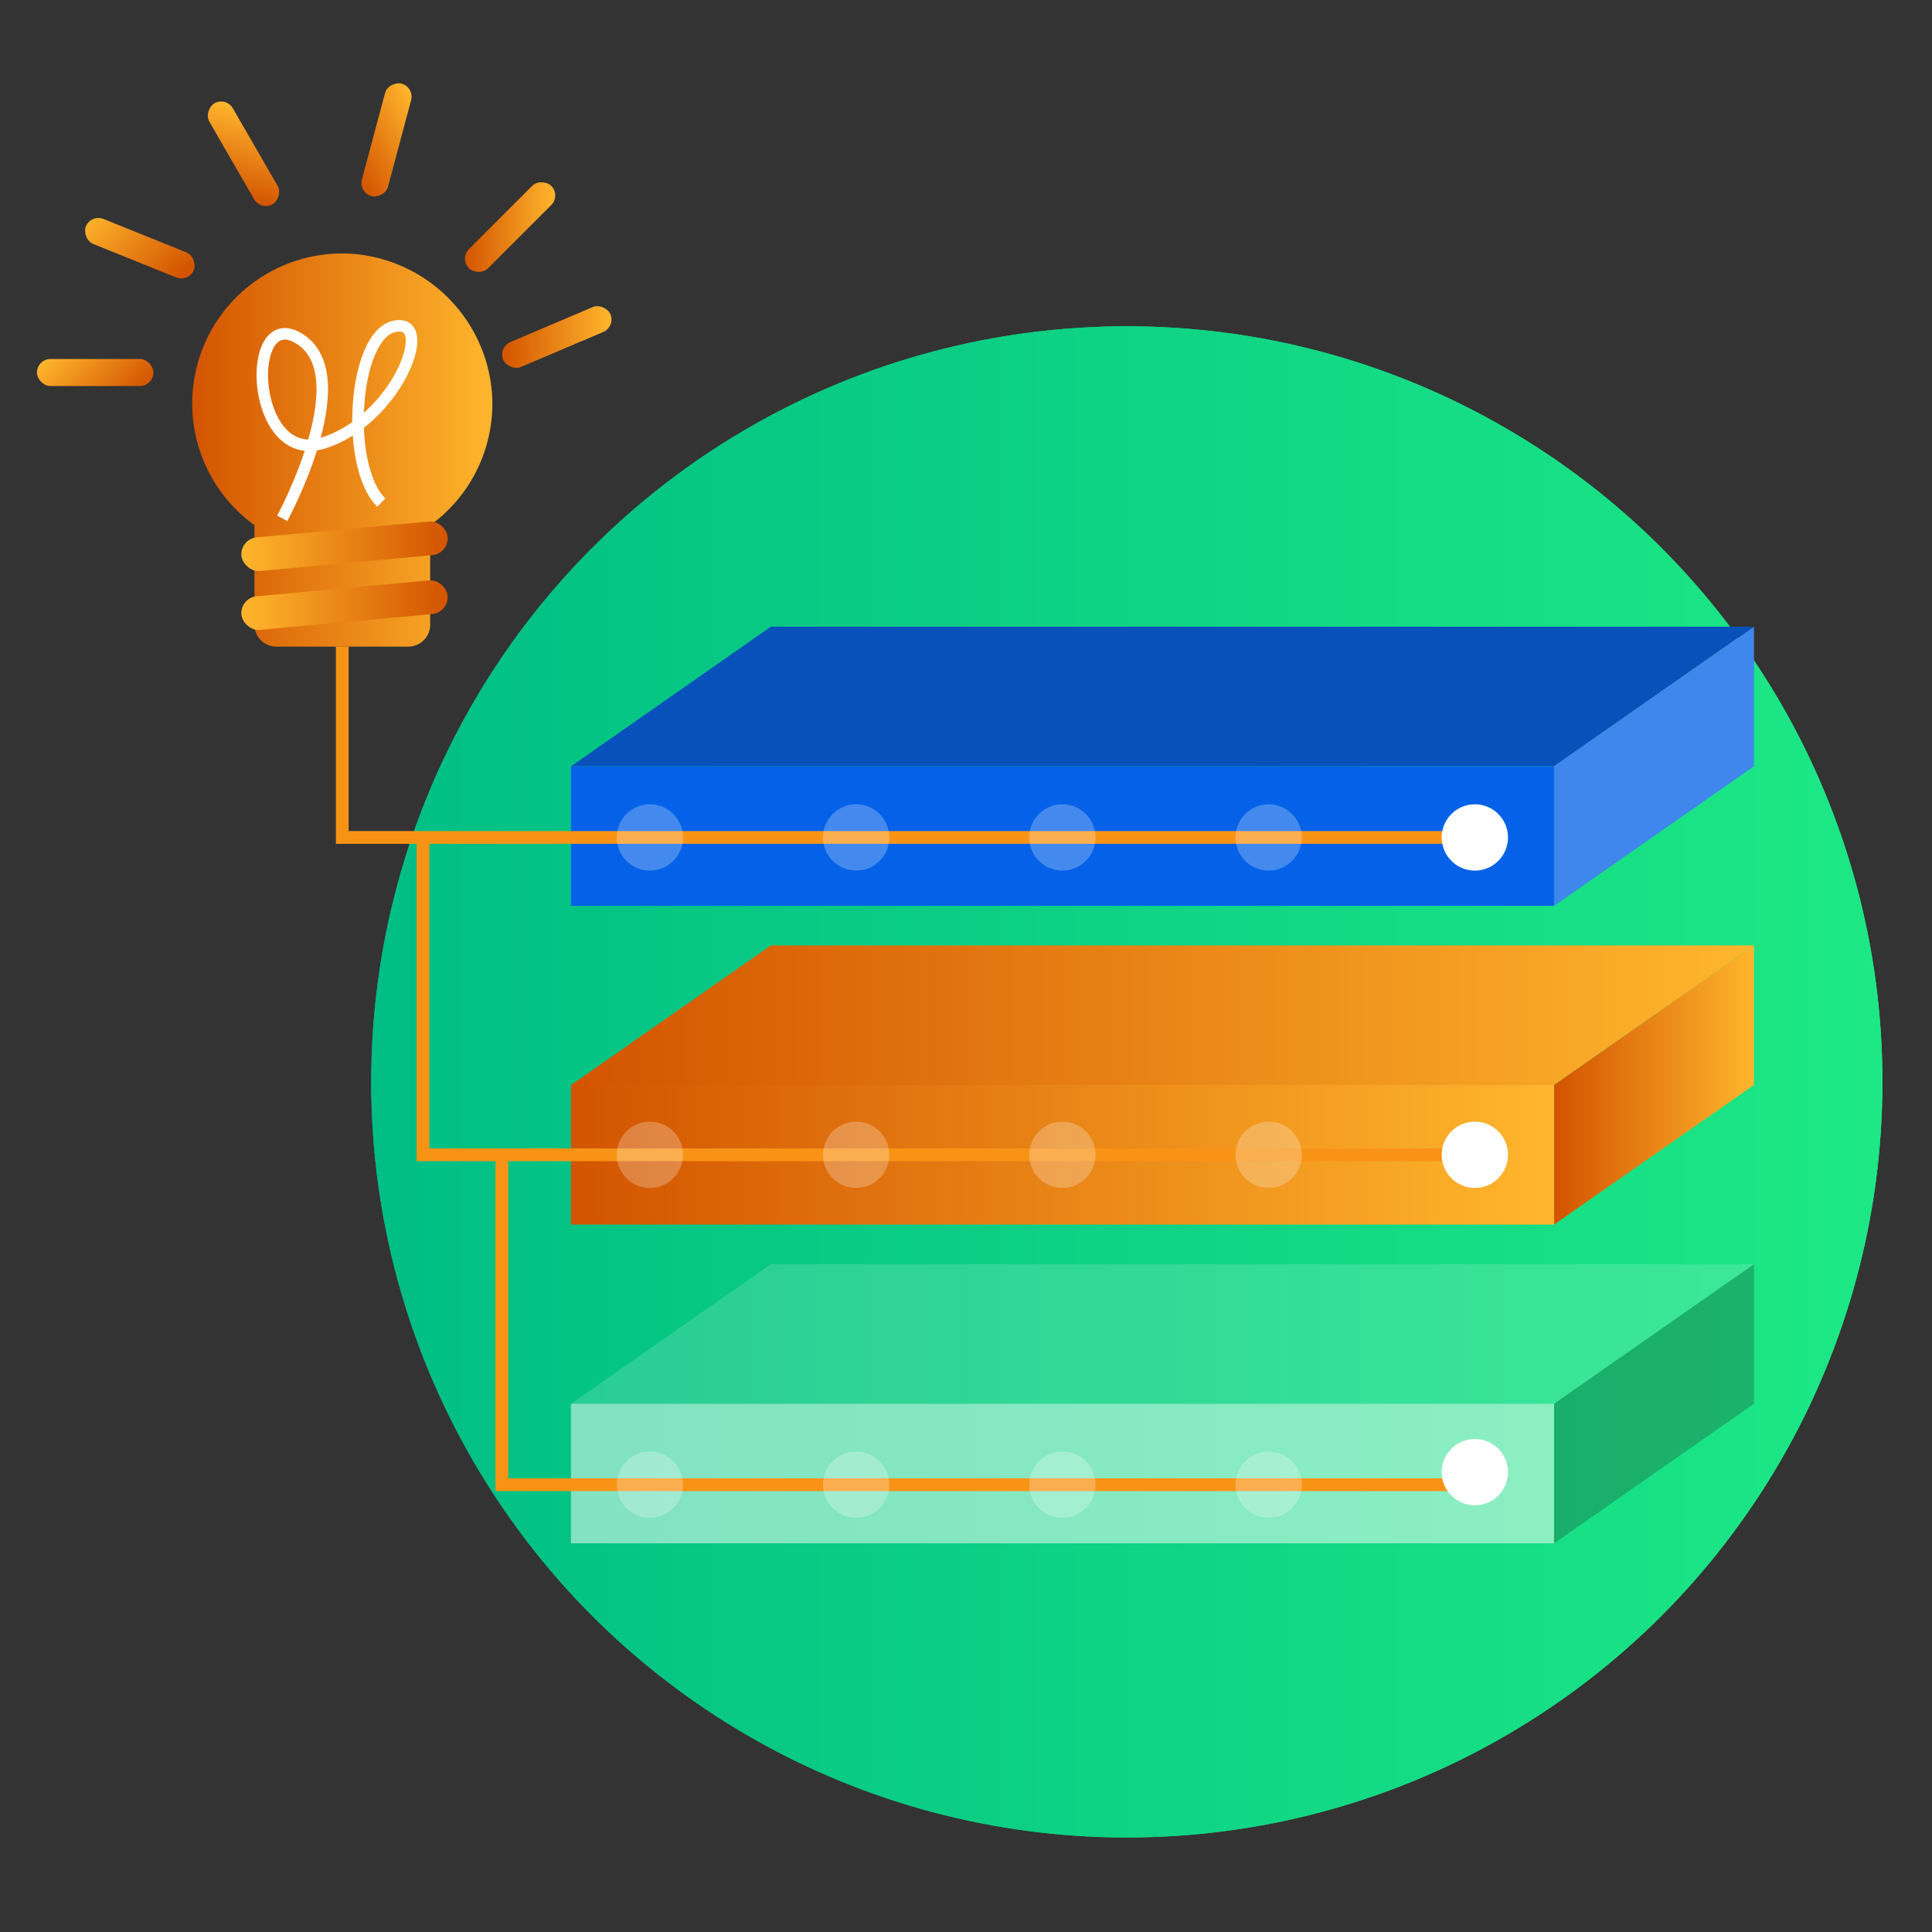 <svg id="Layer_1" data-name="Layer 1" xmlns="http://www.w3.org/2000/svg" xmlns:xlink="http://www.w3.org/1999/xlink" viewBox="0 0 500 500"><rect x="0" y="0" width="500" height="500" fill="#333333" stroke="none"/><defs><style>.cls-1{fill:url(#linear-gradient);}.cls-12,.cls-13,.cls-2,.cls-3{fill:#fff;}.cls-2{opacity:0.5;}.cls-3{opacity:0.15;}.cls-4{fill:#231f20;}.cls-13,.cls-4{opacity:0.25;}.cls-5{fill:url(#linear-gradient-3);}.cls-6{fill:url(#linear-gradient-4);}.cls-7{fill:url(#linear-gradient-5);}.cls-8{fill:#0562e8;}.cls-9{fill:#0951ba;}.cls-10{fill:#3f86ed;}.cls-11,.cls-17{fill:none;stroke-miterlimit:10;}.cls-11{stroke:#f99316;stroke-width:3.3px;}.cls-14{fill:url(#linear-gradient-6);}.cls-15{fill:url(#linear-gradient-7);}.cls-16{fill:url(#linear-gradient-8);}.cls-17{stroke:#fff;stroke-width:2.98px;}.cls-18{fill:url(#linear-gradient-9);}.cls-19{fill:url(#linear-gradient-10);}.cls-20{fill:url(#linear-gradient-11);}.cls-21{fill:url(#linear-gradient-12);}.cls-22{fill:url(#linear-gradient-13);}.cls-23{fill:url(#linear-gradient-14);}</style><linearGradient id="linear-gradient" x1="96.07" y1="279.99" x2="487.18" y2="279.99" gradientUnits="userSpaceOnUse"><stop offset="0" stop-color="#00be84"/><stop offset="1" stop-color="#1de885"/></linearGradient><linearGradient id="linear-gradient-3" x1="147.76" y1="298.86" x2="402.18" y2="298.86" gradientUnits="userSpaceOnUse"><stop offset="0" stop-color="#d35400"/><stop offset="1" stop-color="#ffb62d"/></linearGradient><linearGradient id="linear-gradient-4" x1="147.79" y1="262.74" x2="453.93" y2="262.74" xlink:href="#linear-gradient-3"/><linearGradient id="linear-gradient-5" x1="402.2" y1="280.8" x2="453.93" y2="280.8" xlink:href="#linear-gradient-3"/><linearGradient id="linear-gradient-6" x1="49.75" y1="116.47" x2="127.42" y2="116.47" xlink:href="#linear-gradient-3"/><linearGradient id="linear-gradient-7" x1="-1514.86" y1="162.38" x2="-1461.46" y2="162.38" gradientTransform="translate(1585.94 131.44) rotate(5.26)" xlink:href="#linear-gradient-3"/><linearGradient id="linear-gradient-8" x1="-1514.86" y1="177.62" x2="-1461.46" y2="177.62" gradientTransform="translate(1587.34 101.02) rotate(5.26)" xlink:href="#linear-gradient-3"/><linearGradient id="linear-gradient-9" x1="129.96" y1="87.22" x2="158.26" y2="87.22" gradientTransform="translate(242.62 223.86) rotate(-156.97)" xlink:href="#linear-gradient-3"/><linearGradient id="linear-gradient-10" x1="120.34" y1="58.77" x2="143.7" y2="58.77" gradientTransform="translate(183.81 193.67) rotate(-135)" xlink:href="#linear-gradient-3"/><linearGradient id="linear-gradient-11" x1="-9.55" y1="442.26" x2="13.81" y2="442.26" gradientTransform="translate(-211.17 350.44) rotate(-135)" xlink:href="#linear-gradient-3"/><linearGradient id="linear-gradient-12" x1="-521.13" y1="812.4" x2="-497.77" y2="812.4" gradientTransform="translate(-871.67 254.01) rotate(-135)" xlink:href="#linear-gradient-3"/><linearGradient id="linear-gradient-13" x1="-1331.05" y1="670.37" x2="-1302.76" y2="670.37" gradientTransform="matrix(-0.92, -0.39, 0.39, -0.92, -1438.01, 166.03)" xlink:href="#linear-gradient-3"/><linearGradient id="linear-gradient-14" x1="-1343.15" y1="639.45" x2="-1319.79" y2="639.45" gradientTransform="translate(-1369.02 -392.93) rotate(-135)" xlink:href="#linear-gradient-3"/></defs><circle class="cls-1" cx="291.62" cy="279.99" r="195.55"/><circle class="cls-1" cx="291.62" cy="279.99" r="195.55"/><rect class="cls-2" x="147.76" y="363.29" width="254.42" height="36.12"/><polygon class="cls-3" points="402.2 363.29 147.79 363.29 199.48 327.17 453.93 327.17 402.2 363.29"/><polygon class="cls-4" points="453.93 363.29 402.2 399.41 402.2 363.29 453.93 327.17 453.93 363.29"/><rect class="cls-5" x="147.76" y="280.8" width="254.42" height="36.12"/><polygon class="cls-6" points="402.2 280.8 147.79 280.8 199.48 244.68 453.93 244.68 402.2 280.8"/><polygon class="cls-7" points="453.93 280.8 402.2 316.92 402.2 280.8 453.93 244.68 453.93 280.8"/><rect class="cls-8" x="147.76" y="198.31" width="254.42" height="36.12"/><polygon class="cls-9" points="402.2 198.31 147.79 198.31 199.48 162.19 453.93 162.19 402.2 198.31"/><polygon class="cls-10" points="453.93 198.31 402.2 234.43 402.2 198.31 453.93 162.19 453.93 198.31"/><polyline class="cls-11" points="381.69 216.73 88.58 216.73 88.58 167.35"/><polyline class="cls-11" points="381.69 298.86 109.47 298.86 109.47 216.73"/><polyline class="cls-11" points="381.69 384.24 129.88 384.24 129.88 298.86"/><circle class="cls-12" cx="381.69" cy="216.73" r="8.58"/><circle class="cls-12" cx="381.69" cy="298.86" r="8.58"/><circle class="cls-12" cx="381.69" cy="380.99" r="8.58"/><circle class="cls-13" cx="328.32" cy="216.73" r="8.58"/><circle class="cls-13" cx="328.32" cy="298.86" r="8.58"/><circle class="cls-13" cx="328.32" cy="384.23" r="8.58"/><circle class="cls-13" cx="274.94" cy="216.73" r="8.58"/><circle class="cls-13" cx="274.94" cy="298.86" r="8.58"/><circle class="cls-13" cx="274.94" cy="384.23" r="8.58"/><circle class="cls-13" cx="221.57" cy="216.73" r="8.58"/><circle class="cls-13" cx="221.57" cy="298.86" r="8.58"/><circle class="cls-13" cx="221.57" cy="384.23" r="8.58"/><circle class="cls-13" cx="168.19" cy="216.73" r="8.58"/><circle class="cls-13" cx="168.19" cy="298.86" r="8.58"/><circle class="cls-13" cx="168.19" cy="384.23" r="8.58"/><path class="cls-14" d="M127.33,101.84a38.79,38.79,0,0,1-16,34.1v25.72a5.68,5.68,0,0,1-5.68,5.69H71.54a5.69,5.69,0,0,1-5.69-5.69V135.91A38.83,38.83,0,0,1,90,65.62,39.19,39.19,0,0,1,127.33,101.84Z"/><rect class="cls-15" x="62.37" y="152.25" width="53.59" height="8.74" rx="4.37" transform="translate(192.31 304.4) rotate(174.74)"/><rect class="cls-16" x="62.37" y="137.01" width="53.59" height="8.74" rx="4.37" transform="translate(190.92 273.98) rotate(174.74)"/><path class="cls-17" d="M73.05,134.14S92.66,98,77.9,87.94s-13.46,32.42,5.5,26.79S113,82.31,102.17,84.44s-13,36.31-3.49,45.63"/><rect class="cls-18" x="129.04" y="83.72" width="30.14" height="7" rx="3.5" transform="translate(310.85 111.11) rotate(156.97)"/><rect class="cls-19" x="116.95" y="55.27" width="30.14" height="7" rx="3.5" transform="translate(266.92 6.97) rotate(135)"/><rect class="cls-20" x="84.97" y="32.71" width="30.14" height="7" rx="3.5" transform="translate(160.85 -51.09) rotate(104.97)"/><rect class="cls-21" x="47.95" y="36.3" width="30.14" height="7" rx="3.5" transform="translate(65.97 -34.68) rotate(60)"/><rect class="cls-22" x="21.13" y="60.74" width="30.14" height="7" rx="3.5" transform="translate(26.66 -8.88) rotate(21.97)"/><rect class="cls-23" x="9.56" y="92.91" width="30.14" height="7" rx="3.5"/></svg>